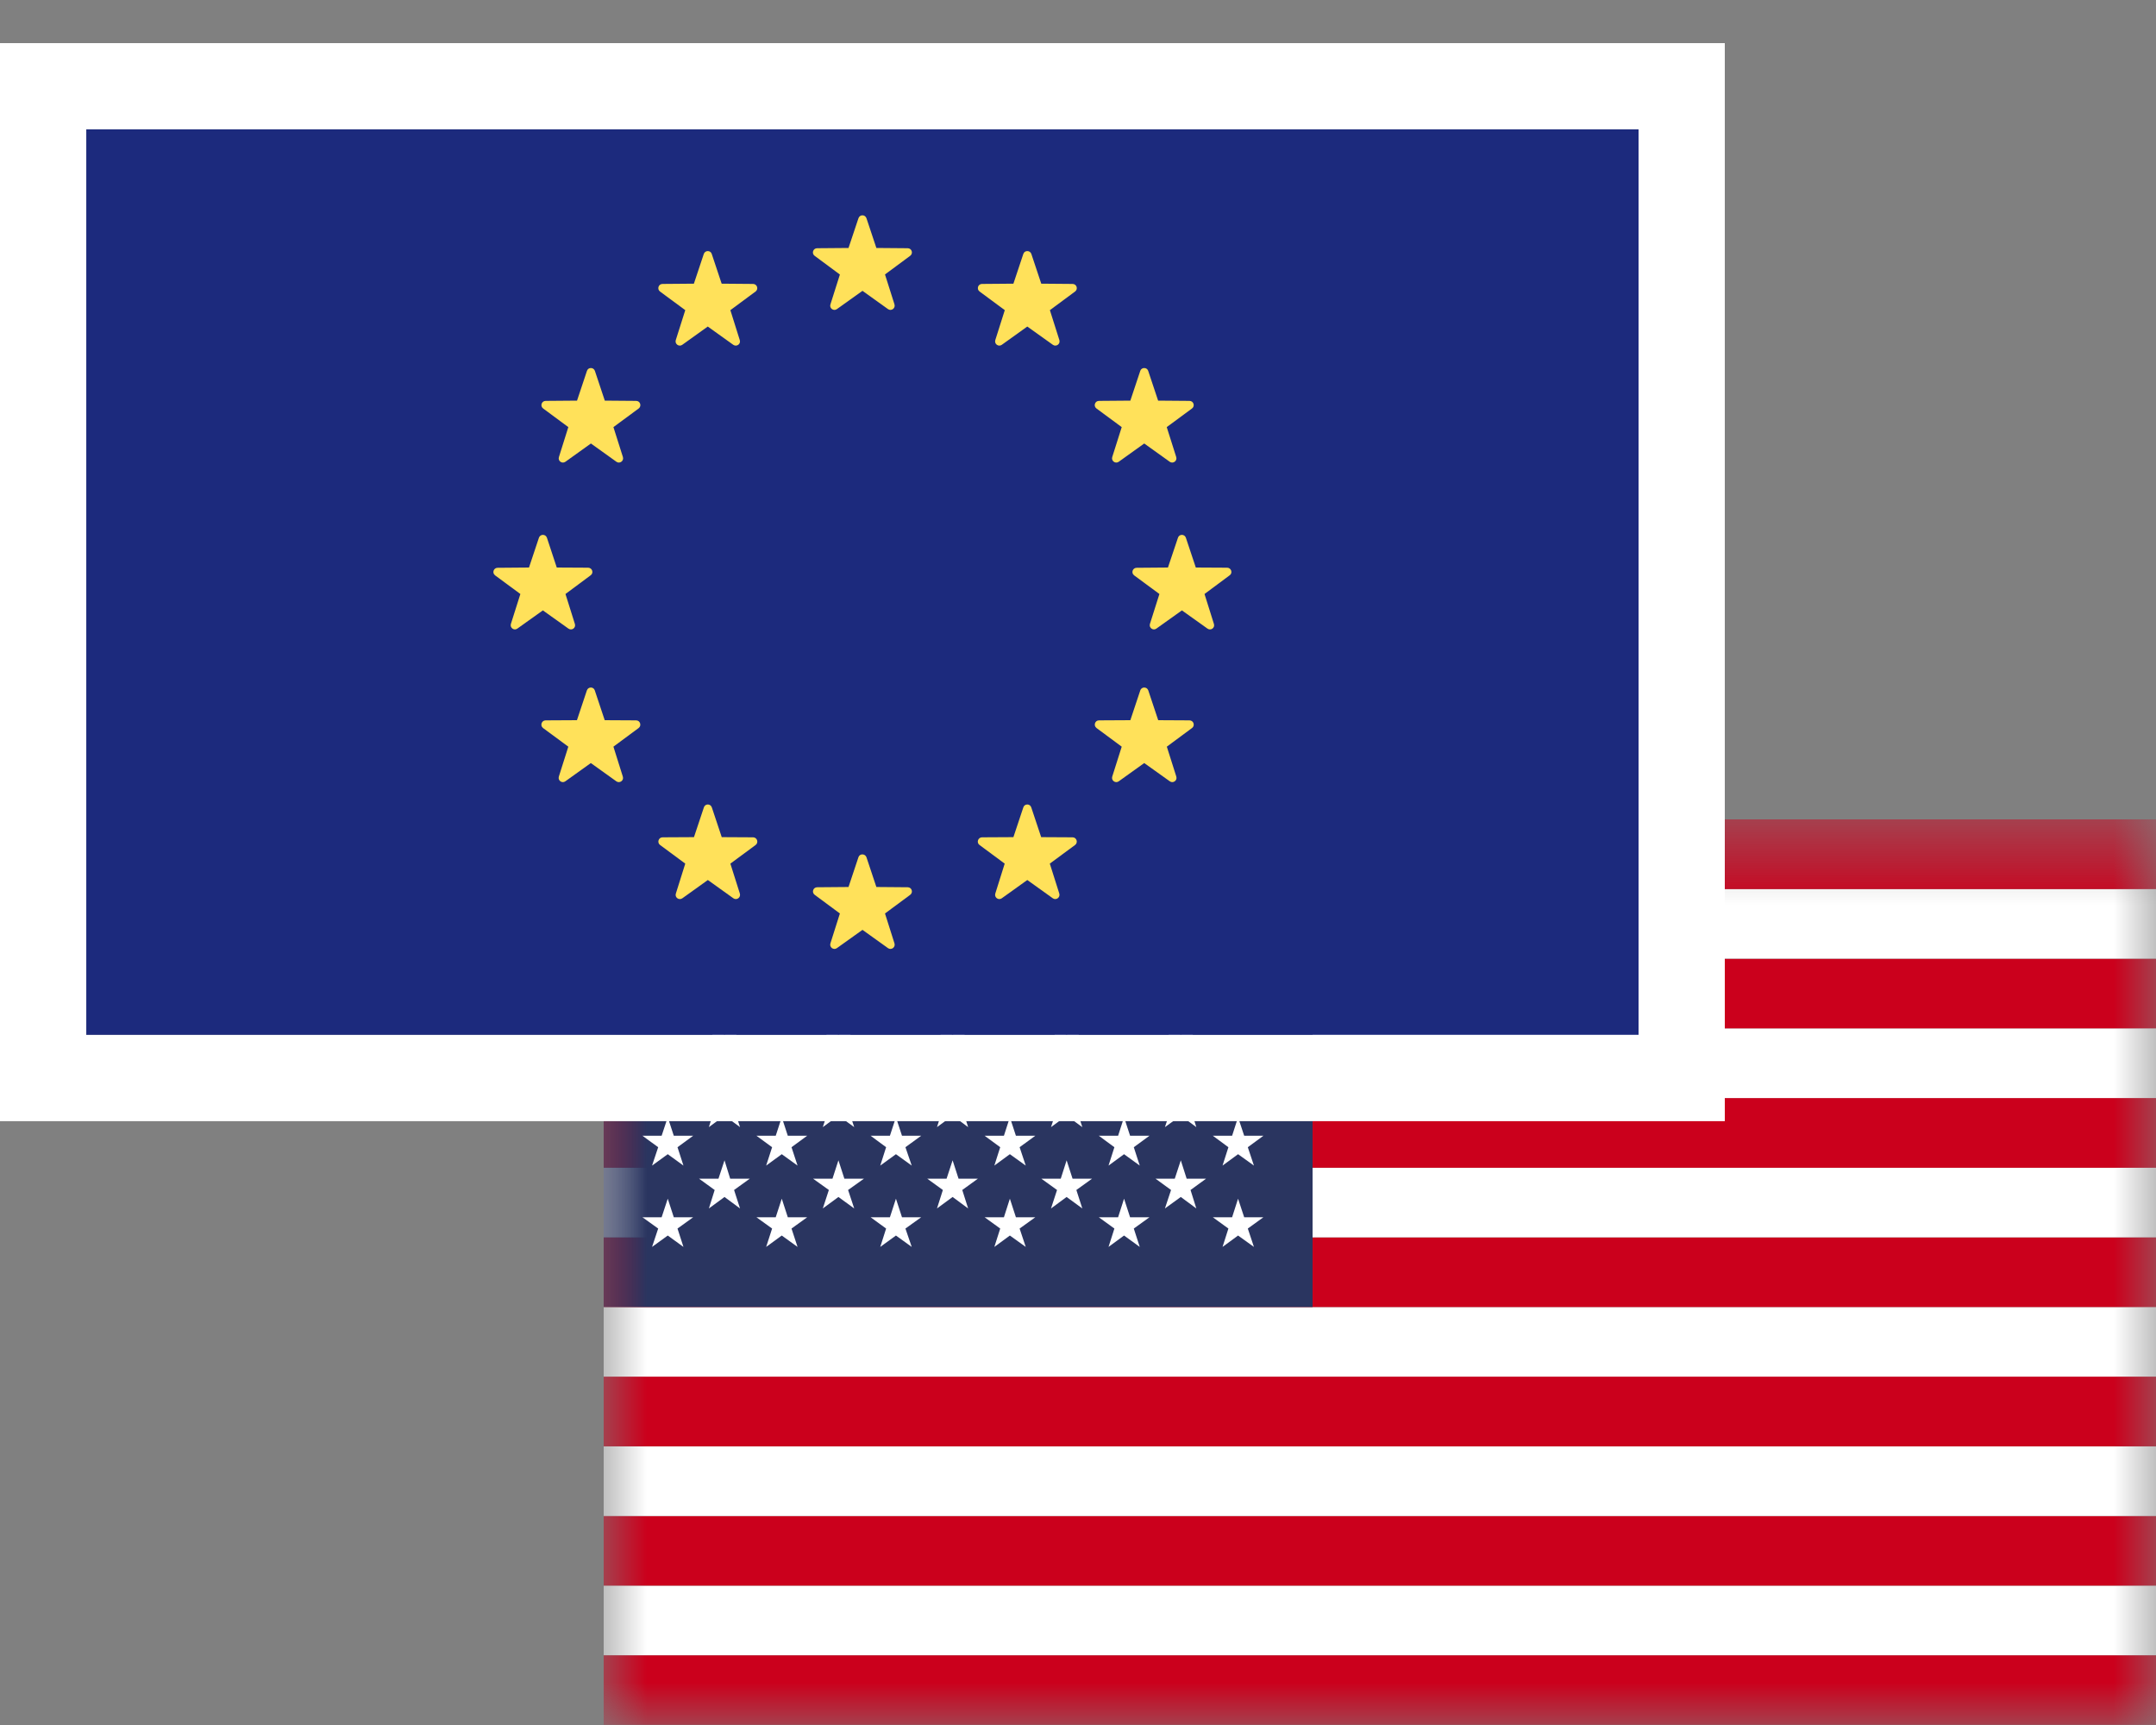 <svg width="25" height="20" viewBox="0 0 25 20" fill="none" xmlns="http://www.w3.org/2000/svg">
<rect x="0" y="0" width="25" height="20" fill="#808080" stroke="none"/>
<g clip-path="url(#clip0_1181_279)">
<mask id="mask0_1181_279" style="mask-type:luminance" maskUnits="userSpaceOnUse" x="7" y="9" width="18" height="11">
<path d="M25 9.5H7V19.999H25V9.5Z" fill="white"/>
</mask>
<g mask="url(#mask0_1181_279)">
<path d="M25 19.192H7V19.999H25V19.192Z" fill="#CB001C"/>
</g>
<mask id="mask1_1181_279" style="mask-type:luminance" maskUnits="userSpaceOnUse" x="7" y="9" width="18" height="11">
<path d="M25 9.5H7V19.999H25V9.5Z" fill="white"/>
</mask>
<g mask="url(#mask1_1181_279)">
<path d="M25 18.384H7V19.191H25V18.384Z" fill="white"/>
</g>
<mask id="mask2_1181_279" style="mask-type:luminance" maskUnits="userSpaceOnUse" x="7" y="9" width="18" height="11">
<path d="M25 9.5H7V19.999H25V9.5Z" fill="white"/>
</mask>
<g mask="url(#mask2_1181_279)">
<path d="M25 17.577H7V18.384H25V17.577Z" fill="#CB001C"/>
</g>
<mask id="mask3_1181_279" style="mask-type:luminance" maskUnits="userSpaceOnUse" x="7" y="9" width="18" height="11">
<path d="M25 9.5H7V19.999H25V9.5Z" fill="white"/>
</mask>
<g mask="url(#mask3_1181_279)">
<path d="M25 16.77H7V17.577H25V16.77Z" fill="white"/>
</g>
<mask id="mask4_1181_279" style="mask-type:luminance" maskUnits="userSpaceOnUse" x="7" y="9" width="18" height="11">
<path d="M25 9.5H7V19.999H25V9.5Z" fill="white"/>
</mask>
<g mask="url(#mask4_1181_279)">
<path d="M25 15.961H7V16.769H25V15.961Z" fill="#CB001C"/>
</g>
<mask id="mask5_1181_279" style="mask-type:luminance" maskUnits="userSpaceOnUse" x="7" y="9" width="18" height="11">
<path d="M25 9.5H7V19.999H25V9.5Z" fill="white"/>
</mask>
<g mask="url(#mask5_1181_279)">
<path d="M25 15.154H7V15.961H25V15.154Z" fill="white"/>
</g>
<mask id="mask6_1181_279" style="mask-type:luminance" maskUnits="userSpaceOnUse" x="7" y="9" width="18" height="11">
<path d="M25 9.5H7V19.999H25V9.5Z" fill="white"/>
</mask>
<g mask="url(#mask6_1181_279)">
<path d="M25 14.346H7V15.154H25V14.346Z" fill="#CB001C"/>
</g>
<mask id="mask7_1181_279" style="mask-type:luminance" maskUnits="userSpaceOnUse" x="7" y="9" width="18" height="11">
<path d="M25 9.5H7V19.999H25V9.5Z" fill="white"/>
</mask>
<g mask="url(#mask7_1181_279)">
<path d="M25 13.539H7V14.346H25V13.539Z" fill="white"/>
</g>
<mask id="mask8_1181_279" style="mask-type:luminance" maskUnits="userSpaceOnUse" x="7" y="9" width="18" height="11">
<path d="M25 9.5H7V19.999H25V9.5Z" fill="white"/>
</mask>
<g mask="url(#mask8_1181_279)">
<path d="M25 12.731H7V13.539H25V12.731Z" fill="#CB001C"/>
</g>
<mask id="mask9_1181_279" style="mask-type:luminance" maskUnits="userSpaceOnUse" x="7" y="9" width="18" height="11">
<path d="M25 9.5H7V19.999H25V9.5Z" fill="white"/>
</mask>
<g mask="url(#mask9_1181_279)">
<path d="M25 11.923H7V12.731H25V11.923Z" fill="white"/>
</g>
<mask id="mask10_1181_279" style="mask-type:luminance" maskUnits="userSpaceOnUse" x="7" y="9" width="18" height="11">
<path d="M25 9.5H7V19.999H25V9.5Z" fill="white"/>
</mask>
<g mask="url(#mask10_1181_279)">
<path d="M25 11.116H7V11.923H25V11.116Z" fill="#CB001C"/>
</g>
<mask id="mask11_1181_279" style="mask-type:luminance" maskUnits="userSpaceOnUse" x="7" y="9" width="18" height="11">
<path d="M25 9.5H7V19.999H25V9.5Z" fill="white"/>
</mask>
<g mask="url(#mask11_1181_279)">
<path d="M25 10.308H7V11.115H25V10.308Z" fill="white"/>
</g>
<mask id="mask12_1181_279" style="mask-type:luminance" maskUnits="userSpaceOnUse" x="7" y="9" width="18" height="11">
<path d="M25 9.5H7V19.999H25V9.5Z" fill="white"/>
</mask>
<g mask="url(#mask12_1181_279)">
<path d="M25 9.5H7V10.308H25V9.5Z" fill="#CB001C"/>
</g>
<mask id="mask13_1181_279" style="mask-type:luminance" maskUnits="userSpaceOnUse" x="7" y="9" width="18" height="11">
<path d="M25 9.5H7V19.999H25V9.5Z" fill="white"/>
</mask>
<g mask="url(#mask13_1181_279)">
<path d="M15.22 9.5H7V15.154H15.22V9.5Z" fill="#2A3560"/>
</g>
<mask id="mask14_1181_279" style="mask-type:luminance" maskUnits="userSpaceOnUse" x="7" y="9" width="18" height="11">
<path d="M25 9.5H7V19.999H25V9.5Z" fill="white"/>
</mask>
<g mask="url(#mask14_1181_279)">
<path d="M7.743 10.123L7.813 10.337H8.038L7.856 10.47L7.925 10.683L7.743 10.551L7.561 10.683L7.632 10.47L7.449 10.337H7.672L7.743 10.123Z" fill="white"/>
</g>
<mask id="mask15_1181_279" style="mask-type:luminance" maskUnits="userSpaceOnUse" x="7" y="9" width="18" height="11">
<path d="M25 9.5H7V19.999H25V9.5Z" fill="white"/>
</mask>
<g mask="url(#mask15_1181_279)">
<path d="M7.743 11.068L7.813 11.281H8.038L7.856 11.412L7.925 11.627L7.743 11.494L7.561 11.627L7.632 11.412L7.449 11.281H7.672L7.743 11.068Z" fill="white"/>
</g>
<mask id="mask16_1181_279" style="mask-type:luminance" maskUnits="userSpaceOnUse" x="7" y="9" width="18" height="11">
<path d="M25 9.5H7V19.999H25V9.5Z" fill="white"/>
</mask>
<g mask="url(#mask16_1181_279)">
<path d="M7.743 12.011L7.813 12.225H8.038L7.856 12.356L7.925 12.571L7.743 12.438L7.561 12.571L7.632 12.356L7.449 12.225H7.672L7.743 12.011Z" fill="white"/>
</g>
<mask id="mask17_1181_279" style="mask-type:luminance" maskUnits="userSpaceOnUse" x="7" y="9" width="18" height="11">
<path d="M25 9.5H7V19.999H25V9.5Z" fill="white"/>
</mask>
<g mask="url(#mask17_1181_279)">
<path d="M7.743 12.954L7.813 13.168H8.038L7.856 13.301L7.925 13.514L7.743 13.382L7.561 13.514L7.632 13.301L7.449 13.168H7.672L7.743 12.954Z" fill="white"/>
</g>
<mask id="mask18_1181_279" style="mask-type:luminance" maskUnits="userSpaceOnUse" x="7" y="9" width="18" height="11">
<path d="M25 9.5H7V19.999H25V9.5Z" fill="white"/>
</mask>
<g mask="url(#mask18_1181_279)">
<path d="M7.743 13.898L7.813 14.113H8.038L7.856 14.244L7.925 14.457L7.743 14.325L7.561 14.457L7.632 14.244L7.449 14.113H7.672L7.743 13.898Z" fill="white"/>
</g>
<mask id="mask19_1181_279" style="mask-type:luminance" maskUnits="userSpaceOnUse" x="7" y="9" width="18" height="11">
<path d="M25 9.5H7V19.999H25V9.5Z" fill="white"/>
</mask>
<g mask="url(#mask19_1181_279)">
<path d="M8.401 10.62L8.467 10.834H8.694L8.512 10.967L8.581 11.18L8.401 11.049L8.22 11.18L8.287 10.967L8.106 10.834H8.331L8.401 10.62Z" fill="white"/>
</g>
<mask id="mask20_1181_279" style="mask-type:luminance" maskUnits="userSpaceOnUse" x="7" y="9" width="18" height="11">
<path d="M25 9.5H7V19.999H25V9.5Z" fill="white"/>
</mask>
<g mask="url(#mask20_1181_279)">
<path d="M8.401 11.565L8.467 11.778H8.694L8.512 11.91L8.581 12.123L8.401 11.992L8.22 12.123L8.287 11.91L8.106 11.778H8.331L8.401 11.565Z" fill="white"/>
</g>
<mask id="mask21_1181_279" style="mask-type:luminance" maskUnits="userSpaceOnUse" x="7" y="9" width="18" height="11">
<path d="M25 9.5H7V19.999H25V9.5Z" fill="white"/>
</mask>
<g mask="url(#mask21_1181_279)">
<path d="M8.401 12.508L8.467 12.722H8.694L8.512 12.854L8.581 13.068L8.401 12.935L8.22 13.068L8.287 12.854L8.106 12.722H8.331L8.401 12.508Z" fill="white"/>
</g>
<mask id="mask22_1181_279" style="mask-type:luminance" maskUnits="userSpaceOnUse" x="7" y="9" width="18" height="11">
<path d="M25 9.5H7V19.999H25V9.5Z" fill="white"/>
</mask>
<g mask="url(#mask22_1181_279)">
<path d="M8.401 13.453L8.467 13.666H8.694L8.512 13.797L8.581 14.011L8.401 13.878L8.22 14.011L8.287 13.797L8.106 13.666H8.331L8.401 13.453Z" fill="white"/>
</g>
<mask id="mask23_1181_279" style="mask-type:luminance" maskUnits="userSpaceOnUse" x="7" y="9" width="18" height="11">
<path d="M25 9.5H7V19.999H25V9.5Z" fill="white"/>
</mask>
<g mask="url(#mask23_1181_279)">
<path d="M9.065 10.123L9.135 10.337H9.36L9.178 10.47L9.248 10.683L9.065 10.551L8.884 10.683L8.953 10.47L8.771 10.337H8.995L9.065 10.123Z" fill="white"/>
</g>
<mask id="mask24_1181_279" style="mask-type:luminance" maskUnits="userSpaceOnUse" x="7" y="9" width="18" height="11">
<path d="M25 9.5H7V19.999H25V9.5Z" fill="white"/>
</mask>
<g mask="url(#mask24_1181_279)">
<path d="M9.065 11.068L9.135 11.281H9.36L9.178 11.412L9.248 11.627L9.065 11.494L8.884 11.627L8.953 11.412L8.771 11.281H8.995L9.065 11.068Z" fill="white"/>
</g>
<mask id="mask25_1181_279" style="mask-type:luminance" maskUnits="userSpaceOnUse" x="7" y="9" width="18" height="11">
<path d="M25 9.5H7V19.999H25V9.5Z" fill="white"/>
</mask>
<g mask="url(#mask25_1181_279)">
<path d="M9.065 12.011L9.135 12.225H9.36L9.178 12.356L9.248 12.571L9.065 12.438L8.884 12.571L8.953 12.356L8.771 12.225H8.995L9.065 12.011Z" fill="white"/>
</g>
<mask id="mask26_1181_279" style="mask-type:luminance" maskUnits="userSpaceOnUse" x="7" y="9" width="18" height="11">
<path d="M25 9.5H7V19.999H25V9.5Z" fill="white"/>
</mask>
<g mask="url(#mask26_1181_279)">
<path d="M9.065 12.954L9.135 13.168H9.36L9.178 13.301L9.248 13.514L9.065 13.382L8.884 13.514L8.953 13.301L8.771 13.168H8.995L9.065 12.954Z" fill="white"/>
</g>
<mask id="mask27_1181_279" style="mask-type:luminance" maskUnits="userSpaceOnUse" x="7" y="9" width="18" height="11">
<path d="M25 9.5H7V19.999H25V9.5Z" fill="white"/>
</mask>
<g mask="url(#mask27_1181_279)">
<path d="M9.065 13.898L9.135 14.113H9.36L9.178 14.244L9.248 14.457L9.065 14.325L8.884 14.457L8.953 14.244L8.771 14.113H8.995L9.065 13.898Z" fill="white"/>
</g>
<mask id="mask28_1181_279" style="mask-type:luminance" maskUnits="userSpaceOnUse" x="7" y="9" width="18" height="11">
<path d="M25 9.5H7V19.999H25V9.5Z" fill="white"/>
</mask>
<g mask="url(#mask28_1181_279)">
<path d="M9.722 10.62L9.791 10.834H10.018L9.834 10.967L9.905 11.18L9.722 11.049L9.541 11.18L9.611 10.967L9.428 10.834H9.653L9.722 10.62Z" fill="white"/>
</g>
<mask id="mask29_1181_279" style="mask-type:luminance" maskUnits="userSpaceOnUse" x="7" y="9" width="18" height="11">
<path d="M25 9.5H7V19.999H25V9.5Z" fill="white"/>
</mask>
<g mask="url(#mask29_1181_279)">
<path d="M9.722 11.565L9.791 11.778H10.018L9.834 11.91L9.905 12.123L9.722 11.992L9.541 12.123L9.611 11.91L9.428 11.778H9.653L9.722 11.565Z" fill="white"/>
</g>
<mask id="mask30_1181_279" style="mask-type:luminance" maskUnits="userSpaceOnUse" x="7" y="9" width="18" height="11">
<path d="M25 9.5H7V19.999H25V9.5Z" fill="white"/>
</mask>
<g mask="url(#mask30_1181_279)">
<path d="M9.722 12.508L9.791 12.722H10.018L9.834 12.854L9.905 13.068L9.722 12.935L9.541 13.068L9.611 12.854L9.428 12.722H9.653L9.722 12.508Z" fill="white"/>
</g>
<mask id="mask31_1181_279" style="mask-type:luminance" maskUnits="userSpaceOnUse" x="7" y="9" width="18" height="11">
<path d="M25 9.5H7V19.999H25V9.5Z" fill="white"/>
</mask>
<g mask="url(#mask31_1181_279)">
<path d="M9.722 13.453L9.791 13.666H10.018L9.834 13.797L9.905 14.011L9.722 13.878L9.541 14.011L9.611 13.797L9.428 13.666H9.653L9.722 13.453Z" fill="white"/>
</g>
<mask id="mask32_1181_279" style="mask-type:luminance" maskUnits="userSpaceOnUse" x="7" y="9" width="18" height="11">
<path d="M25 9.5H7V19.999H25V9.5Z" fill="white"/>
</mask>
<g mask="url(#mask32_1181_279)">
<path d="M10.389 10.123L10.459 10.337H10.682L10.499 10.47L10.572 10.683L10.389 10.551L10.207 10.683L10.275 10.47L10.095 10.337H10.319L10.389 10.123Z" fill="white"/>
</g>
<mask id="mask33_1181_279" style="mask-type:luminance" maskUnits="userSpaceOnUse" x="7" y="9" width="18" height="11">
<path d="M25 9.5H7V19.999H25V9.5Z" fill="white"/>
</mask>
<g mask="url(#mask33_1181_279)">
<path d="M10.389 11.068L10.459 11.281H10.682L10.499 11.412L10.572 11.627L10.389 11.494L10.207 11.627L10.275 11.412L10.095 11.281H10.319L10.389 11.068Z" fill="white"/>
</g>
<mask id="mask34_1181_279" style="mask-type:luminance" maskUnits="userSpaceOnUse" x="7" y="9" width="18" height="11">
<path d="M25 9.5H7V19.999H25V9.5Z" fill="white"/>
</mask>
<g mask="url(#mask34_1181_279)">
<path d="M10.389 12.011L10.459 12.225H10.682L10.499 12.356L10.572 12.571L10.389 12.438L10.207 12.571L10.275 12.356L10.095 12.225H10.319L10.389 12.011Z" fill="white"/>
</g>
<mask id="mask35_1181_279" style="mask-type:luminance" maskUnits="userSpaceOnUse" x="7" y="9" width="18" height="11">
<path d="M25 9.5H7V19.999H25V9.5Z" fill="white"/>
</mask>
<g mask="url(#mask35_1181_279)">
<path d="M10.389 12.954L10.459 13.168H10.682L10.499 13.301L10.572 13.514L10.389 13.382L10.207 13.514L10.275 13.301L10.095 13.168H10.319L10.389 12.954Z" fill="white"/>
</g>
<mask id="mask36_1181_279" style="mask-type:luminance" maskUnits="userSpaceOnUse" x="7" y="9" width="18" height="11">
<path d="M25 9.5H7V19.999H25V9.5Z" fill="white"/>
</mask>
<g mask="url(#mask36_1181_279)">
<path d="M10.389 13.898L10.459 14.113H10.682L10.499 14.244L10.572 14.457L10.389 14.325L10.207 14.457L10.275 14.244L10.095 14.113H10.319L10.389 13.898Z" fill="white"/>
</g>
<mask id="mask37_1181_279" style="mask-type:luminance" maskUnits="userSpaceOnUse" x="7" y="9" width="18" height="11">
<path d="M25 9.5H7V19.999H25V9.5Z" fill="white"/>
</mask>
<g mask="url(#mask37_1181_279)">
<path d="M11.046 10.62L11.115 10.834H11.339L11.158 10.967L11.226 11.18L11.046 11.049L10.865 11.18L10.933 10.967L10.752 10.834H10.976L11.046 10.62Z" fill="white"/>
</g>
<mask id="mask38_1181_279" style="mask-type:luminance" maskUnits="userSpaceOnUse" x="7" y="9" width="18" height="11">
<path d="M25 9.5H7V19.999H25V9.5Z" fill="white"/>
</mask>
<g mask="url(#mask38_1181_279)">
<path d="M11.046 11.565L11.115 11.778H11.339L11.158 11.91L11.226 12.123L11.046 11.992L10.865 12.123L10.933 11.91L10.752 11.778H10.976L11.046 11.565Z" fill="white"/>
</g>
<mask id="mask39_1181_279" style="mask-type:luminance" maskUnits="userSpaceOnUse" x="7" y="9" width="18" height="11">
<path d="M25 9.5H7V19.999H25V9.5Z" fill="white"/>
</mask>
<g mask="url(#mask39_1181_279)">
<path d="M11.046 12.508L11.115 12.722H11.339L11.158 12.854L11.226 13.068L11.046 12.935L10.865 13.068L10.933 12.854L10.752 12.722H10.976L11.046 12.508Z" fill="white"/>
</g>
<mask id="mask40_1181_279" style="mask-type:luminance" maskUnits="userSpaceOnUse" x="7" y="9" width="18" height="11">
<path d="M25 9.5H7V19.999H25V9.5Z" fill="white"/>
</mask>
<g mask="url(#mask40_1181_279)">
<path d="M11.046 13.453L11.115 13.666H11.339L11.158 13.797L11.226 14.011L11.046 13.878L10.865 14.011L10.933 13.797L10.752 13.666H10.976L11.046 13.453Z" fill="white"/>
</g>
<mask id="mask41_1181_279" style="mask-type:luminance" maskUnits="userSpaceOnUse" x="7" y="9" width="18" height="11">
<path d="M25 9.5H7V19.999H25V9.5Z" fill="white"/>
</mask>
<g mask="url(#mask41_1181_279)">
<path d="M11.71 10.123L11.78 10.337H12.005L11.823 10.47L11.894 10.683L11.71 10.551L11.53 10.683L11.598 10.47L11.417 10.337H11.641L11.71 10.123Z" fill="white"/>
</g>
<mask id="mask42_1181_279" style="mask-type:luminance" maskUnits="userSpaceOnUse" x="7" y="9" width="18" height="11">
<path d="M25 9.5H7V19.999H25V9.5Z" fill="white"/>
</mask>
<g mask="url(#mask42_1181_279)">
<path d="M11.71 11.068L11.78 11.281H12.005L11.823 11.412L11.894 11.627L11.71 11.494L11.53 11.627L11.598 11.412L11.417 11.281H11.641L11.71 11.068Z" fill="white"/>
</g>
<mask id="mask43_1181_279" style="mask-type:luminance" maskUnits="userSpaceOnUse" x="7" y="9" width="18" height="11">
<path d="M25 9.5H7V19.999H25V9.5Z" fill="white"/>
</mask>
<g mask="url(#mask43_1181_279)">
<path d="M11.71 12.011L11.78 12.225H12.005L11.823 12.356L11.894 12.571L11.71 12.438L11.53 12.571L11.598 12.356L11.417 12.225H11.641L11.71 12.011Z" fill="white"/>
</g>
<mask id="mask44_1181_279" style="mask-type:luminance" maskUnits="userSpaceOnUse" x="7" y="9" width="18" height="11">
<path d="M25 9.5H7V19.999H25V9.5Z" fill="white"/>
</mask>
<g mask="url(#mask44_1181_279)">
<path d="M11.71 12.954L11.78 13.168H12.005L11.823 13.301L11.894 13.514L11.71 13.382L11.53 13.514L11.598 13.301L11.417 13.168H11.641L11.71 12.954Z" fill="white"/>
</g>
<mask id="mask45_1181_279" style="mask-type:luminance" maskUnits="userSpaceOnUse" x="7" y="9" width="18" height="11">
<path d="M25 9.5H7V19.999H25V9.5Z" fill="white"/>
</mask>
<g mask="url(#mask45_1181_279)">
<path d="M11.71 13.898L11.78 14.113H12.005L11.823 14.244L11.894 14.457L11.71 14.325L11.53 14.457L11.598 14.244L11.417 14.113H11.641L11.71 13.898Z" fill="white"/>
</g>
<mask id="mask46_1181_279" style="mask-type:luminance" maskUnits="userSpaceOnUse" x="7" y="9" width="18" height="11">
<path d="M25 9.5H7V19.999H25V9.5Z" fill="white"/>
</mask>
<g mask="url(#mask46_1181_279)">
<path d="M12.368 10.62L12.437 10.834H12.663L12.481 10.967L12.55 11.18L12.368 11.049L12.187 11.18L12.257 10.967L12.075 10.834H12.3L12.368 10.62Z" fill="white"/>
</g>
<mask id="mask47_1181_279" style="mask-type:luminance" maskUnits="userSpaceOnUse" x="7" y="9" width="18" height="11">
<path d="M25 9.5H7V19.999H25V9.5Z" fill="white"/>
</mask>
<g mask="url(#mask47_1181_279)">
<path d="M12.368 11.565L12.437 11.778H12.663L12.481 11.91L12.55 12.123L12.368 11.992L12.187 12.123L12.257 11.91L12.075 11.778H12.3L12.368 11.565Z" fill="white"/>
</g>
<mask id="mask48_1181_279" style="mask-type:luminance" maskUnits="userSpaceOnUse" x="7" y="9" width="18" height="11">
<path d="M25 9.5H7V19.999H25V9.5Z" fill="white"/>
</mask>
<g mask="url(#mask48_1181_279)">
<path d="M12.368 12.508L12.437 12.722H12.663L12.481 12.854L12.55 13.068L12.368 12.935L12.187 13.068L12.257 12.854L12.075 12.722H12.3L12.368 12.508Z" fill="white"/>
</g>
<mask id="mask49_1181_279" style="mask-type:luminance" maskUnits="userSpaceOnUse" x="7" y="9" width="18" height="11">
<path d="M25 9.5H7V19.999H25V9.5Z" fill="white"/>
</mask>
<g mask="url(#mask49_1181_279)">
<path d="M12.368 13.453L12.437 13.666H12.663L12.481 13.797L12.55 14.011L12.368 13.878L12.187 14.011L12.257 13.797L12.075 13.666H12.3L12.368 13.453Z" fill="white"/>
</g>
<mask id="mask50_1181_279" style="mask-type:luminance" maskUnits="userSpaceOnUse" x="7" y="9" width="18" height="11">
<path d="M25 9.5H7V19.999H25V9.5Z" fill="white"/>
</mask>
<g mask="url(#mask50_1181_279)">
<path d="M13.034 10.123L13.104 10.337H13.329L13.147 10.47L13.216 10.683L13.034 10.551L12.854 10.683L12.922 10.47L12.741 10.337H12.965L13.034 10.123Z" fill="white"/>
</g>
<mask id="mask51_1181_279" style="mask-type:luminance" maskUnits="userSpaceOnUse" x="7" y="9" width="18" height="11">
<path d="M25 9.5H7V19.999H25V9.5Z" fill="white"/>
</mask>
<g mask="url(#mask51_1181_279)">
<path d="M13.034 11.068L13.104 11.281H13.329L13.147 11.412L13.216 11.627L13.034 11.494L12.854 11.627L12.922 11.412L12.741 11.281H12.965L13.034 11.068Z" fill="white"/>
</g>
<mask id="mask52_1181_279" style="mask-type:luminance" maskUnits="userSpaceOnUse" x="7" y="9" width="18" height="11">
<path d="M25 9.5H7V19.999H25V9.5Z" fill="white"/>
</mask>
<g mask="url(#mask52_1181_279)">
<path d="M13.034 12.011L13.104 12.225H13.329L13.147 12.356L13.216 12.571L13.034 12.438L12.854 12.571L12.922 12.356L12.741 12.225H12.965L13.034 12.011Z" fill="white"/>
</g>
<mask id="mask53_1181_279" style="mask-type:luminance" maskUnits="userSpaceOnUse" x="7" y="9" width="18" height="11">
<path d="M25 9.5H7V19.999H25V9.5Z" fill="white"/>
</mask>
<g mask="url(#mask53_1181_279)">
<path d="M13.034 12.954L13.104 13.168H13.329L13.147 13.301L13.216 13.514L13.034 13.382L12.854 13.514L12.922 13.301L12.741 13.168H12.965L13.034 12.954Z" fill="white"/>
</g>
<mask id="mask54_1181_279" style="mask-type:luminance" maskUnits="userSpaceOnUse" x="7" y="9" width="18" height="11">
<path d="M25 9.5H7V19.999H25V9.5Z" fill="white"/>
</mask>
<g mask="url(#mask54_1181_279)">
<path d="M13.034 13.898L13.104 14.113H13.329L13.147 14.244L13.216 14.457L13.034 14.325L12.854 14.457L12.922 14.244L12.741 14.113H12.965L13.034 13.898Z" fill="white"/>
</g>
<mask id="mask55_1181_279" style="mask-type:luminance" maskUnits="userSpaceOnUse" x="7" y="9" width="18" height="11">
<path d="M25 9.5H7V19.999H25V9.5Z" fill="white"/>
</mask>
<g mask="url(#mask55_1181_279)">
<path d="M13.692 10.62L13.76 10.834H13.985L13.805 10.967L13.872 11.18L13.692 11.049L13.508 11.18L13.579 10.967L13.399 10.834H13.622L13.692 10.62Z" fill="white"/>
</g>
<mask id="mask56_1181_279" style="mask-type:luminance" maskUnits="userSpaceOnUse" x="7" y="9" width="18" height="11">
<path d="M25 9.5H7V19.999H25V9.5Z" fill="white"/>
</mask>
<g mask="url(#mask56_1181_279)">
<path d="M13.692 11.565L13.76 11.778H13.985L13.805 11.91L13.872 12.123L13.692 11.992L13.508 12.123L13.579 11.91L13.399 11.778H13.622L13.692 11.565Z" fill="white"/>
</g>
<mask id="mask57_1181_279" style="mask-type:luminance" maskUnits="userSpaceOnUse" x="7" y="9" width="18" height="11">
<path d="M25 9.5H7V19.999H25V9.5Z" fill="white"/>
</mask>
<g mask="url(#mask57_1181_279)">
<path d="M13.692 12.508L13.76 12.722H13.985L13.805 12.854L13.872 13.068L13.692 12.935L13.508 13.068L13.579 12.854L13.399 12.722H13.622L13.692 12.508Z" fill="white"/>
</g>
<mask id="mask58_1181_279" style="mask-type:luminance" maskUnits="userSpaceOnUse" x="7" y="9" width="18" height="11">
<path d="M25 9.5H7V19.999H25V9.5Z" fill="white"/>
</mask>
<g mask="url(#mask58_1181_279)">
<path d="M13.692 13.453L13.76 13.666H13.985L13.805 13.797L13.872 14.011L13.692 13.878L13.508 14.011L13.579 13.797L13.399 13.666H13.622L13.692 13.453Z" fill="white"/>
</g>
<mask id="mask59_1181_279" style="mask-type:luminance" maskUnits="userSpaceOnUse" x="7" y="9" width="18" height="11">
<path d="M25 9.5H7V19.999H25V9.5Z" fill="white"/>
</mask>
<g mask="url(#mask59_1181_279)">
<path d="M14.356 10.123L14.427 10.337H14.65L14.469 10.47L14.54 10.683L14.356 10.551L14.176 10.683L14.244 10.47L14.063 10.337H14.287L14.356 10.123Z" fill="white"/>
</g>
<mask id="mask60_1181_279" style="mask-type:luminance" maskUnits="userSpaceOnUse" x="7" y="9" width="18" height="11">
<path d="M25 9.5H7V19.999H25V9.5Z" fill="white"/>
</mask>
<g mask="url(#mask60_1181_279)">
<path d="M14.356 11.068L14.427 11.281H14.65L14.469 11.412L14.54 11.627L14.356 11.494L14.176 11.627L14.244 11.412L14.063 11.281H14.287L14.356 11.068Z" fill="white"/>
</g>
<mask id="mask61_1181_279" style="mask-type:luminance" maskUnits="userSpaceOnUse" x="7" y="9" width="18" height="11">
<path d="M25 9.5H7V19.999H25V9.5Z" fill="white"/>
</mask>
<g mask="url(#mask61_1181_279)">
<path d="M14.356 12.011L14.427 12.225H14.65L14.469 12.356L14.54 12.571L14.356 12.438L14.176 12.571L14.244 12.356L14.063 12.225H14.287L14.356 12.011Z" fill="white"/>
</g>
<mask id="mask62_1181_279" style="mask-type:luminance" maskUnits="userSpaceOnUse" x="7" y="9" width="18" height="11">
<path d="M25 9.5H7V19.999H25V9.5Z" fill="white"/>
</mask>
<g mask="url(#mask62_1181_279)">
<path d="M14.356 12.954L14.427 13.168H14.65L14.469 13.301L14.54 13.514L14.356 13.382L14.176 13.514L14.244 13.301L14.063 13.168H14.287L14.356 12.954Z" fill="white"/>
</g>
<mask id="mask63_1181_279" style="mask-type:luminance" maskUnits="userSpaceOnUse" x="7" y="9" width="18" height="11">
<path d="M25 9.5H7V19.999H25V9.5Z" fill="white"/>
</mask>
<g mask="url(#mask63_1181_279)">
<path d="M14.356 13.898L14.427 14.113H14.65L14.469 14.244L14.54 14.457L14.356 14.325L14.176 14.457L14.244 14.244L14.063 14.113H14.287L14.356 13.898Z" fill="white"/>
</g>
</g>
<g clip-path="url(#clip1_1181_279)">
<path d="M19 1.5H1.001V11.999H19V1.5Z" fill="#1C2A7D"/>
<path d="M10.047 2.53L10.162 2.875L10.525 2.878C10.573 2.878 10.592 2.938 10.554 2.966L10.262 3.182L10.372 3.529C10.386 3.574 10.335 3.611 10.297 3.584L10.001 3.372L9.704 3.584C9.666 3.611 9.615 3.574 9.629 3.53L9.739 3.183L9.446 2.966C9.408 2.938 9.428 2.878 9.475 2.878L9.839 2.875L9.954 2.531C9.969 2.485 10.031 2.485 10.047 2.53Z" fill="#FFE15A"/>
<path d="M10.047 9.939L10.162 10.284L10.525 10.287C10.573 10.287 10.592 10.347 10.554 10.375L10.262 10.591L10.372 10.938C10.386 10.983 10.335 11.02 10.297 10.993L10.001 10.781L9.704 10.993C9.666 11.02 9.615 10.983 9.629 10.938L9.739 10.591L9.447 10.375C9.409 10.347 9.428 10.287 9.476 10.287L9.839 10.284L9.954 9.939C9.968 9.895 10.031 9.895 10.047 9.939Z" fill="#FFE15A"/>
<path d="M13.751 6.235L13.866 6.58L14.23 6.582C14.277 6.583 14.297 6.643 14.259 6.67L13.967 6.887L14.076 7.234C14.091 7.279 14.04 7.316 14.001 7.288L13.705 7.077L13.409 7.288C13.371 7.316 13.32 7.278 13.334 7.234L13.444 6.887L13.151 6.671C13.113 6.643 13.133 6.583 13.18 6.583L13.543 6.58L13.659 6.235C13.673 6.19 13.736 6.19 13.751 6.235Z" fill="#FFE15A"/>
<path d="M6.342 6.235L6.456 6.58L6.82 6.582C6.868 6.583 6.887 6.643 6.849 6.67L6.557 6.887L6.666 7.234C6.681 7.279 6.63 7.316 6.591 7.288L6.295 7.077L5.999 7.288C5.961 7.316 5.91 7.278 5.924 7.234L6.034 6.887L5.741 6.671C5.703 6.643 5.723 6.583 5.77 6.583L6.134 6.58L6.249 6.235C6.264 6.19 6.327 6.19 6.342 6.235Z" fill="#FFE15A"/>
<path d="M6.898 4.3L7.013 4.645L7.377 4.648C7.424 4.648 7.443 4.708 7.406 4.736L7.113 4.952L7.223 5.299C7.237 5.344 7.186 5.381 7.148 5.354L6.852 5.142L6.556 5.354C6.517 5.381 6.466 5.344 6.481 5.299L6.59 4.952L6.298 4.736C6.26 4.708 6.28 4.648 6.327 4.648L6.691 4.645L6.806 4.3C6.82 4.256 6.883 4.256 6.898 4.3Z" fill="#FFE15A"/>
<path d="M13.315 8.005L13.43 8.35L13.793 8.352C13.841 8.353 13.86 8.413 13.822 8.441L13.53 8.657L13.64 9.004C13.654 9.049 13.603 9.086 13.565 9.059L13.268 8.847L12.972 9.059C12.934 9.086 12.883 9.049 12.897 9.004L13.007 8.657L12.715 8.441C12.677 8.413 12.696 8.352 12.743 8.352L13.107 8.35L13.222 8.005C13.236 7.96 13.3 7.96 13.315 8.005Z" fill="#FFE15A"/>
<path d="M11.959 2.944L12.074 3.289L12.437 3.292C12.485 3.292 12.504 3.352 12.466 3.38L12.174 3.596L12.284 3.943C12.298 3.988 12.247 4.025 12.209 3.998L11.912 3.786L11.616 3.998C11.578 4.025 11.527 3.988 11.541 3.943L11.651 3.596L11.359 3.38C11.321 3.352 11.34 3.292 11.387 3.292L11.751 3.289L11.866 2.944C11.88 2.9 11.944 2.9 11.959 2.944Z" fill="#FFE15A"/>
<path d="M8.254 9.361L8.369 9.706L8.733 9.708C8.78 9.709 8.799 9.769 8.762 9.797L8.469 10.013L8.579 10.36C8.593 10.405 8.542 10.442 8.504 10.415L8.208 10.203L7.912 10.415C7.873 10.442 7.822 10.405 7.837 10.36L7.946 10.013L7.654 9.797C7.616 9.769 7.636 9.708 7.683 9.708L8.047 9.706L8.162 9.361C8.176 9.316 8.239 9.316 8.254 9.361Z" fill="#FFE15A"/>
<path d="M13.222 4.3L13.107 4.645L12.743 4.648C12.696 4.648 12.676 4.708 12.714 4.736L13.007 4.952L12.897 5.299C12.883 5.344 12.934 5.381 12.972 5.354L13.268 5.142L13.564 5.354C13.602 5.381 13.653 5.344 13.639 5.299L13.529 4.952L13.822 4.736C13.86 4.708 13.84 4.648 13.793 4.648L13.429 4.645L13.314 4.3C13.3 4.256 13.236 4.256 13.222 4.3Z" fill="#FFE15A"/>
<path d="M6.805 8.005L6.69 8.35L6.326 8.352C6.279 8.353 6.26 8.413 6.297 8.441L6.59 8.657L6.48 9.004C6.466 9.049 6.517 9.086 6.555 9.059L6.851 8.847L7.147 9.059C7.186 9.086 7.237 9.049 7.222 9.004L7.113 8.657L7.405 8.441C7.443 8.413 7.423 8.352 7.376 8.352L7.012 8.35L6.897 8.005C6.883 7.96 6.82 7.96 6.805 8.005Z" fill="#FFE15A"/>
<path d="M8.161 2.944L8.046 3.289L7.682 3.292C7.635 3.292 7.616 3.352 7.653 3.38L7.946 3.596L7.836 3.943C7.822 3.988 7.873 4.025 7.911 3.998L8.207 3.786L8.503 3.998C8.542 4.025 8.593 3.988 8.578 3.943L8.469 3.596L8.761 3.38C8.799 3.352 8.779 3.292 8.732 3.292L8.368 3.289L8.253 2.944C8.239 2.9 8.176 2.9 8.161 2.944Z" fill="#FFE15A"/>
<path d="M11.866 9.361L11.751 9.706L11.387 9.708C11.34 9.709 11.32 9.769 11.358 9.797L11.65 10.013L11.541 10.36C11.527 10.405 11.578 10.442 11.616 10.415L11.912 10.203L12.208 10.415C12.246 10.442 12.297 10.405 12.283 10.36L12.173 10.013L12.466 9.797C12.504 9.769 12.484 9.708 12.437 9.708L12.073 9.706L11.958 9.361C11.944 9.316 11.88 9.316 11.866 9.361Z" fill="#FFE15A"/>
</g>
<rect x="0.5" y="1" width="19" height="11.499" stroke="white"/>
<defs>
<clipPath id="clip0_1181_279">
<rect width="18" height="10.499" fill="white" transform="translate(7 9.5)"/>
</clipPath>
<clipPath id="clip1_1181_279">
<rect x="1" y="1.5" width="18" height="10.499" fill="white"/>
</clipPath>
</defs>
</svg>
